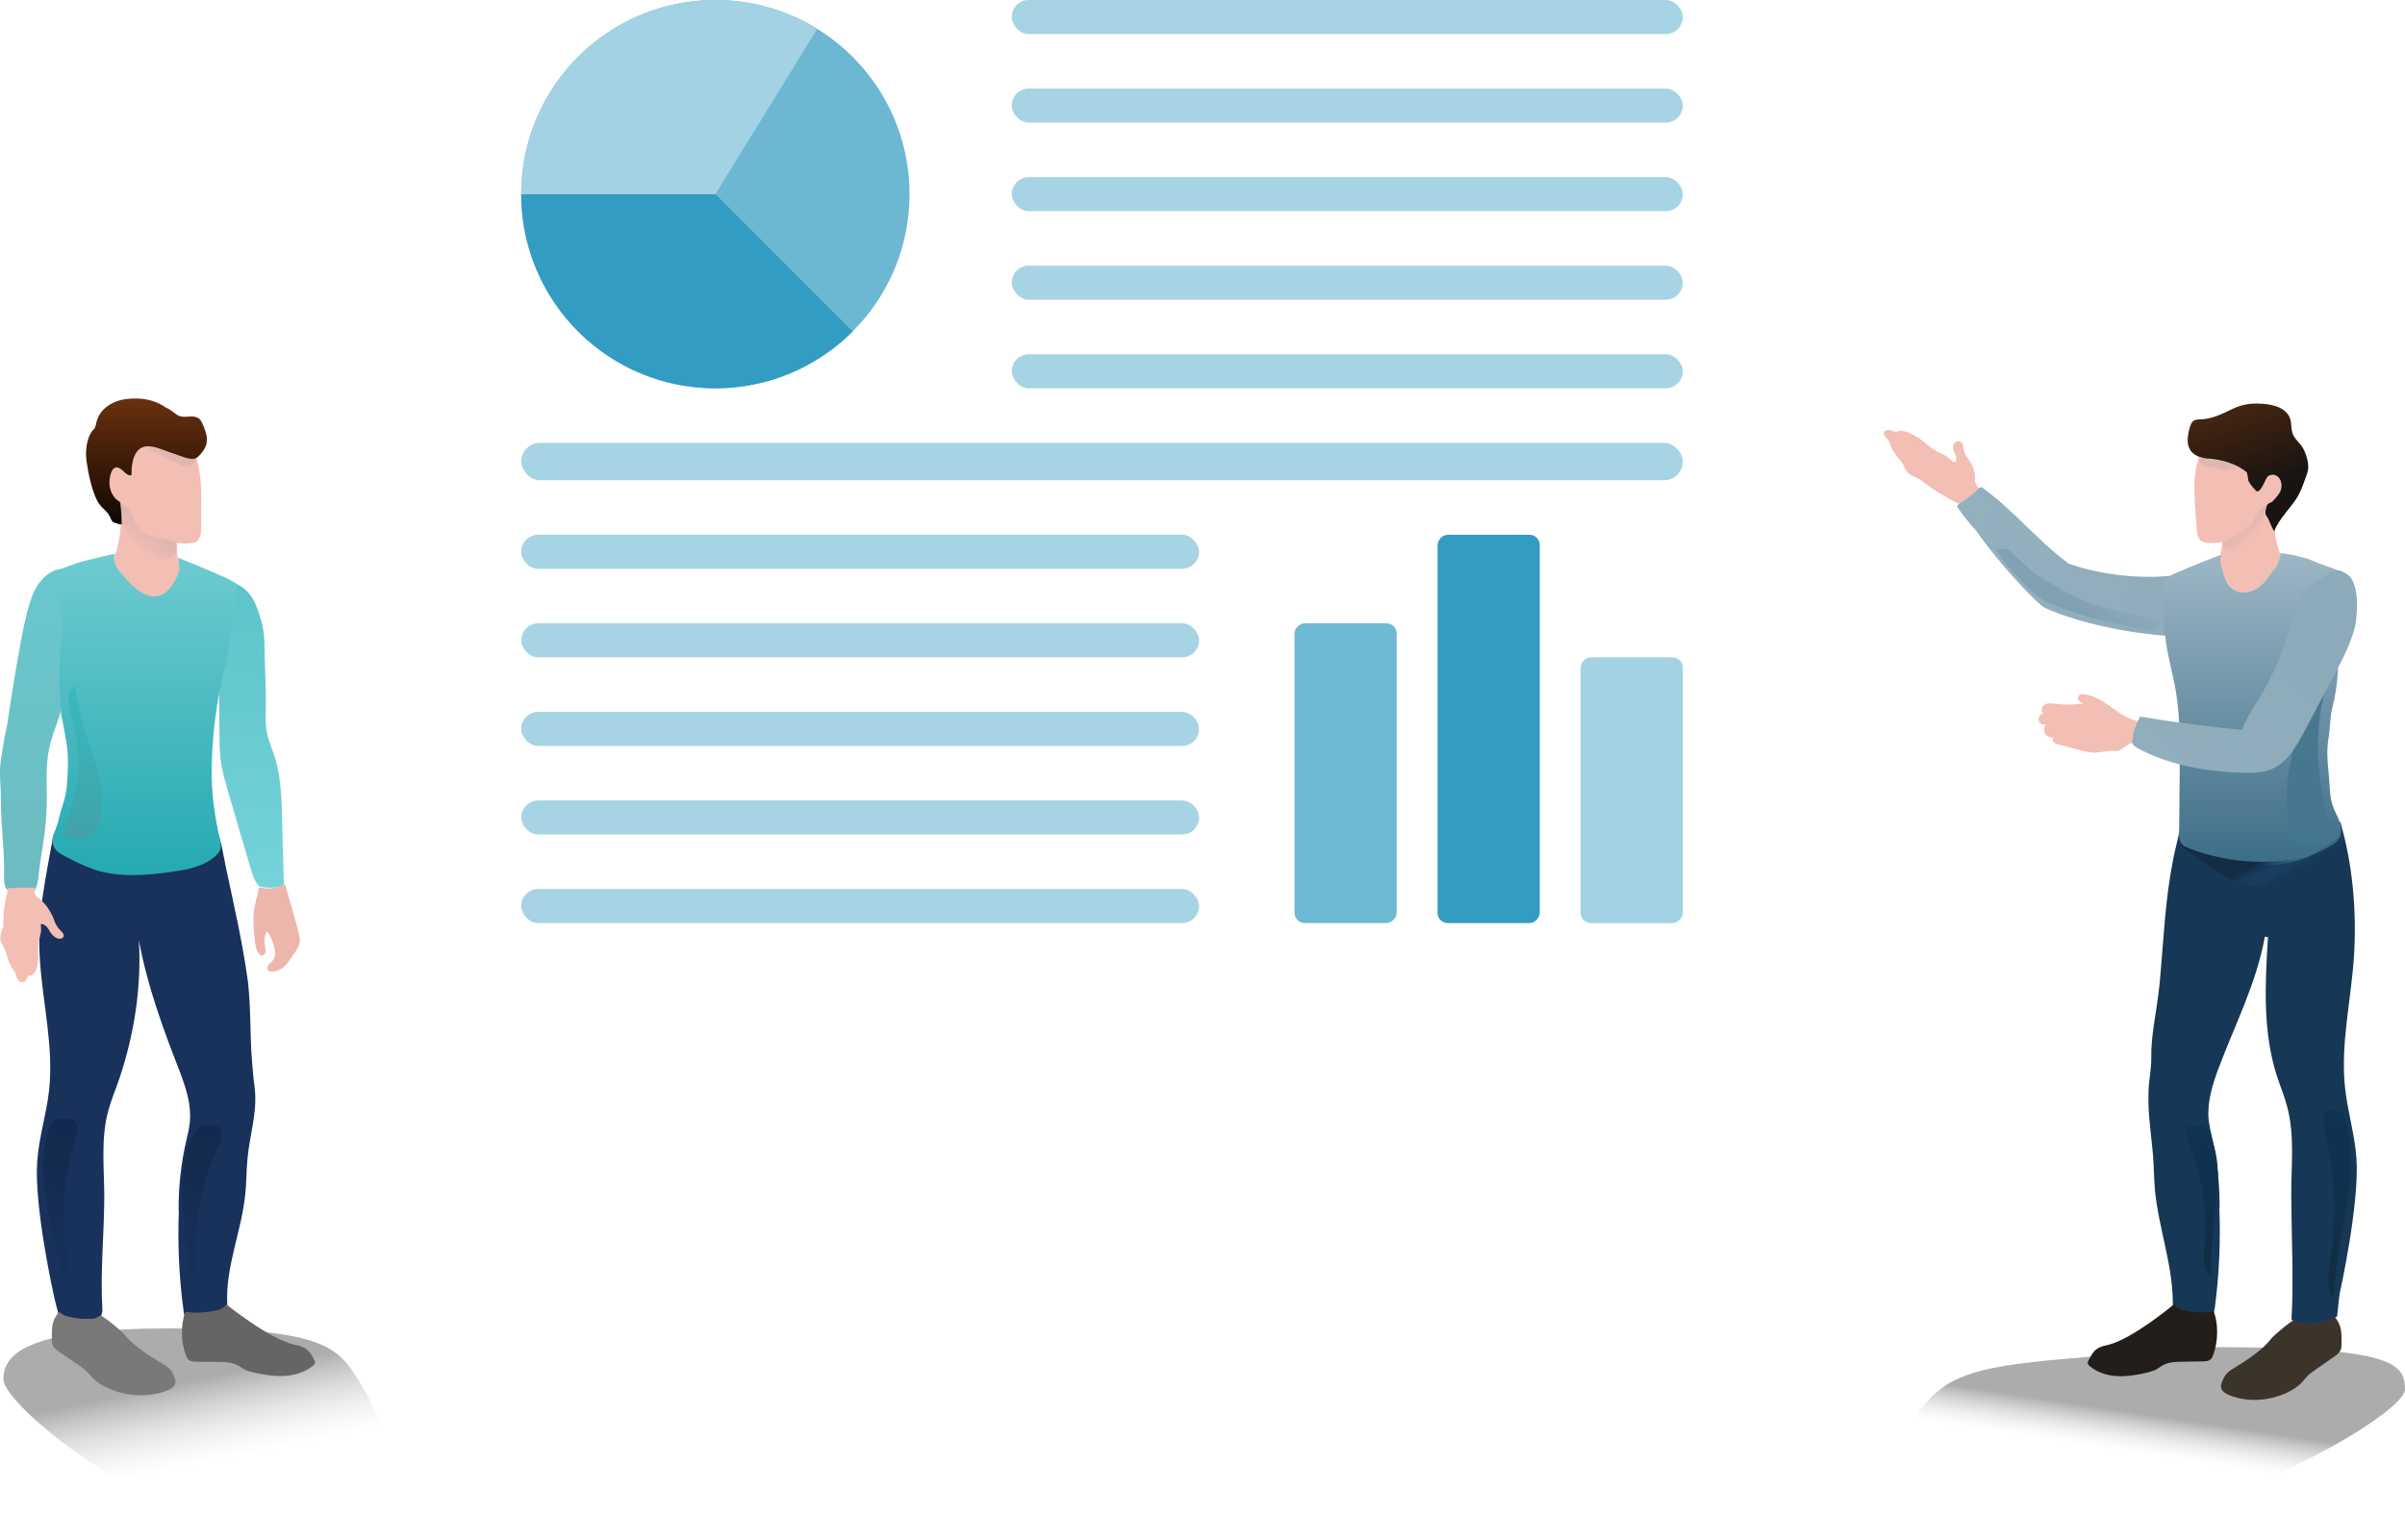 <svg xmlns="http://www.w3.org/2000/svg" width="706" height="452" viewBox="0 0 706 452"><defs><linearGradient id="integrates-with-your-favorites-tools-a" x1="37.932%" x2="52.716%" y1="26.801%" y2="61.011%"><stop offset="0%" stop-color="#ACACAC"/><stop offset="100%" stop-color="#E4E4E4" stop-opacity="0"/></linearGradient><linearGradient id="integrates-with-your-favorites-tools-b" x1="50%" x2="50%" y1="0%" y2="100%"><stop offset="0%" stop-color="#5EC3CA"/><stop offset="100%" stop-color="#75D3DA"/></linearGradient><linearGradient id="integrates-with-your-favorites-tools-c" x1="52.683%" x2="52.683%" y1=".705%" y2="100%"><stop offset="0%" stop-color="#68C8CF"/><stop offset="100%" stop-color="#6DBBC0"/></linearGradient><linearGradient id="integrates-with-your-favorites-tools-d" x1="48.586%" x2="48.586%" y1="-5.629%" y2="100%"><stop offset="0%" stop-color="#6F330E"/><stop offset="100%" stop-color="#0F0702"/></linearGradient><linearGradient id="integrates-with-your-favorites-tools-e" x1="50%" x2="50%" y1="-.139%" y2="100%"><stop offset="0%" stop-color="#6ECBD1"/><stop offset="100%" stop-color="#25A9B1"/></linearGradient><linearGradient id="integrates-with-your-favorites-tools-f" x1="50.645%" x2="49.795%" y1=".286%" y2="100.155%"><stop offset="0%" stop-color="#31B9C1"/><stop offset="100%" stop-color="#469FA5"/></linearGradient><linearGradient id="integrates-with-your-favorites-tools-g" x1="47.643%" x2="29.334%" y1="43.151%" y2="54.735%"><stop offset="0%" stop-color="#DAB5AF"/><stop offset="100%" stop-color="#DAB5AF" stop-opacity="0"/></linearGradient><linearGradient id="integrates-with-your-favorites-tools-h" x1="50.813%" x2="15.324%" y1="31.746%" y2="75.14%"><stop offset="0%" stop-color="#DAB5AF"/><stop offset="100%" stop-color="#DAB5AF" stop-opacity="0"/></linearGradient><linearGradient id="integrates-with-your-favorites-tools-i" x1="46.713%" x2="49.53%" y1="99.216%" y2="-.676%"><stop offset="0%" stop-color="#18325B"/><stop offset="100%" stop-color="#13294D"/></linearGradient><linearGradient id="integrates-with-your-favorites-tools-j" x1="49.379%" x2="49.919%" y1="99.822%" y2="-.186%"><stop offset="0%" stop-color="#18325B"/><stop offset="100%" stop-color="#13294D"/></linearGradient><linearGradient id="integrates-with-your-favorites-tools-k" x1="62.388%" x2="54.58%" y1="38.274%" y2="55.724%"><stop offset="0%" stop-color="#ACACAC"/><stop offset="100%" stop-color="#E4E4E4" stop-opacity="0"/></linearGradient><linearGradient id="integrates-with-your-favorites-tools-l" x1="100.119%" x2="-6.812%" y1="66.179%" y2="35.989%"><stop offset="0%" stop-color="#91ADBC"/><stop offset="100%" stop-color="#94B0BE"/></linearGradient><linearGradient id="integrates-with-your-favorites-tools-m" x1="64.878%" x2="31.944%" y1="64.407%" y2="-40.254%"><stop offset="0%" stop-color="#181411"/><stop offset="100%" stop-color="#623012"/></linearGradient><linearGradient id="integrates-with-your-favorites-tools-n" x1="50%" x2="50%" y1="0%" y2="100%"><stop offset="0%" stop-color="#9EB7C5"/><stop offset="100%" stop-color="#3B6D87"/></linearGradient><linearGradient id="integrates-with-your-favorites-tools-o" x1="49.999%" x2="49.999%" y1="0%" y2="99.999%"><stop offset="0%" stop-color="#4B7991"/><stop offset="100%" stop-color="#45768F"/></linearGradient><linearGradient id="integrates-with-your-favorites-tools-p" x1="98.549%" x2=".014%" y1="16.459%" y2="88.64%"><stop offset="0%" stop-color="#8CAAB9"/><stop offset="100%" stop-color="#92AEBD"/></linearGradient><linearGradient id="integrates-with-your-favorites-tools-q" x1="47.389%" x2="74.838%" y1="32.34%" y2="65.893%"><stop offset="0%" stop-color="#DAB5AF"/><stop offset="100%" stop-color="#DAB5AF" stop-opacity="0"/></linearGradient><linearGradient id="integrates-with-your-favorites-tools-r" x1="79.688%" x2="92.315%" y1="38.315%" y2="57.904%"><stop offset="0%" stop-color="#DAB5AF"/><stop offset="100%" stop-color="#DAB5AF" stop-opacity="0"/></linearGradient><linearGradient id="integrates-with-your-favorites-tools-s" x1="52.53%" x2="49.414%" y1="99.095%" y2=".048%"><stop offset="0%" stop-color="#122D45"/><stop offset="100%" stop-color="#0F3353"/></linearGradient><linearGradient id="integrates-with-your-favorites-tools-t" x1="50.428%" x2="49.888%" y1="99.82%" y2="-.147%"><stop offset="0%" stop-color="#122D45"/><stop offset="100%" stop-color="#0F3353"/></linearGradient><linearGradient id="integrates-with-your-favorites-tools-u" x1="39.001%" x2="64.577%" y1="50.236%" y2="66.462%"><stop offset="19.583%" stop-color="#122D45"/><stop offset="100%" stop-color="#1E5990" stop-opacity="0"/></linearGradient><linearGradient id="integrates-with-your-favorites-tools-v" x1="43.45%" x2="78.671%" y1="60.973%" y2="40.682%"><stop offset="0%" stop-color="#477790" stop-opacity=".46"/><stop offset="100%" stop-color="#467790" stop-opacity="0"/></linearGradient></defs><g fill="none"><rect width="30" height="88" x="380" y="183" fill="#339CC2" fill-opacity=".71" rx="3" transform="matrix(-1 0 0 1 790 0)"/><rect width="30" height="114" x="422" y="157" fill="#339CC2" rx="3" transform="matrix(-1 0 0 1 874 0)"/><rect width="30" height="78" x="464" y="193" fill="#A2D2E3" rx="3" transform="matrix(-1 0 0 1 958 0)"/><rect width="199" height="10" x="153" y="209" fill="#339CC2" fill-opacity=".43" rx="5"/><rect width="199" height="10" x="153" y="183" fill="#339CC2" fill-opacity=".43" rx="5"/><rect width="199" height="10" x="153" y="157" fill="#339CC2" fill-opacity=".43" rx="5"/><rect width="197" height="10" x="297" y="52" fill="#339CC2" fill-opacity=".43" rx="5"/><rect width="197" height="10" x="297" y="26" fill="#339CC2" fill-opacity=".43" rx="5"/><rect width="197" height="10" x="297" fill="#339CC2" fill-opacity=".43" rx="5"/><rect width="199" height="10" x="153" y="235" fill="#339CC2" fill-opacity=".43" rx="5"/><rect width="197" height="10" x="297" y="78" fill="#339CC2" fill-opacity=".43" rx="5"/><rect width="199" height="10" x="153" y="261" fill="#339CC2" fill-opacity=".43" rx="5"/><rect width="197" height="10" x="297" y="104" fill="#339CC2" fill-opacity=".43" rx="5"/><circle cx="210" cy="57" r="57" fill="#6CB8D3"/><path fill="#339CC2" d="M250.305,97.305 C242.333,105.277 232.177,110.705 221.12,112.905 C210.063,115.104 198.602,113.975 188.187,109.661 C177.772,105.347 168.869,98.041 162.606,88.668 C156.343,79.294 153,68.274 153,57 L210,57 L250.305,97.305 Z"/><path fill="#A2D2E3" d="M153,57 C153,46.855 155.708,36.894 160.843,28.145 C165.979,19.396 173.357,12.176 182.215,7.23 C191.073,2.285 201.091,-0.206 211.234,0.013 C221.376,0.233 231.277,3.156 239.912,8.479 L210,57 L153,57 Z"/><rect width="341" height="11" x="153" y="130" fill="#339CC2" fill-opacity=".43" rx="5.5"/><path fill="url(#integrates-with-your-favorites-tools-a)" d="M1,404.9 C1,413.13 49.081,452 89.358,452 C129.636,452 112.744,415.829 103.38,402.379 C97.792,394.352 90.364,390 50.086,390 C9.809,390 1,396.671 1,404.9 Z"/><path fill="url(#integrates-with-your-favorites-tools-b)" d="M76.149,260.256 C74.747,258.854 74.137,256.903 73.589,255.013 C72.613,251.66 71.638,248.368 70.663,245.076 C69.383,240.686 68.103,236.297 66.822,231.907 C66.091,229.407 65.359,226.847 64.933,224.286 C64.506,221.482 64.445,218.616 64.445,215.751 C64.384,211.483 64.323,207.277 64.323,203.009 C64.262,199.961 64.262,196.913 64.628,193.864 C64.75,192.706 64.689,191.06 64.811,189.901 C65.238,183.012 66.822,177.342 67.737,171.002 L67.859,171.002 C71.272,171.673 73.832,174.477 75.113,177.586 C76.332,180.696 77.429,184.171 77.551,187.524 C77.734,192.828 77.856,198.315 78.038,203.619 C78.16,207.033 77.795,210.264 78.099,213.434 C78.404,216.97 80.172,220.263 81.086,223.677 C82.61,229.651 82.732,235.809 82.854,241.967 C82.915,246.661 83.22,254.708 83.342,259.403 C83.342,261.171 76.454,260.561 76.149,260.256 Z"/><path fill="#F3BEB4" d="M52.363,156.111 L51.997,156.782 C51.692,159.464 51.814,162.269 52.424,164.89 C52.485,165.256 52.606,165.622 52.667,165.987 C52.728,166.475 52.789,166.902 52.789,167.39 C52.728,167.938 52.546,168.487 52.363,168.975 C51.326,171.779 49.742,174.645 47.12,175.62 C45.048,176.413 42.671,175.864 40.781,174.706 C38.891,173.547 37.306,171.84 35.783,170.133 C34.563,168.792 33.222,167.207 33.283,165.256 C33.283,165.012 33.283,164.768 33.344,164.524 C33.466,163.915 33.71,163.244 33.893,162.634 C34.929,159.464 35.478,156.111 35.478,152.758 C35.478,152.819 53.826,156.782 52.363,156.111 Z"/><path fill="#18325B" d="M72.613,340.613 C72.308,343.905 72.369,347.258 72.003,350.551 C70.906,361.586 66.212,371.706 66.7,382.741 C66.761,384.021 66.761,385.728 66.152,386.582 C65.969,386.825 65.664,386.886 65.359,387.008 C64.81,387.191 63.896,387.435 63.287,387.496 C60.909,387.679 58.471,387.557 56.155,387.13 C55.667,387.069 55.118,387.008 54.692,386.765 C54.57,386.704 54.448,386.582 54.326,386.46 C53.96,386.033 53.96,385.362 53.899,384.875 C52.558,375.181 52.132,365.365 52.497,355.611 L52.436,355.428 C52.375,348.6 53.107,341.772 54.631,335.126 C55.057,333.236 55.545,331.346 55.728,329.395 C56.216,324.335 54.57,319.336 52.741,314.52 C47.743,301.717 43.259,289.463 40.759,275.989 C41.613,289.646 39.392,303.729 35.003,316.775 C33.967,319.824 32.687,322.811 31.833,325.92 C29.517,334.212 30.614,342.991 30.614,351.587 C30.553,362.744 29.395,373.535 30.065,384.692 C30.065,384.875 30.065,385.057 30.004,385.24 L29.578,386.704 C29.334,386.826 26.896,387.435 26.591,387.557 C23.726,388.594 20.8,388.045 17.752,387.74 C17.691,387.74 16.35,382.863 15.863,380.607 C15.863,380.607 9.95,354.331 10.925,340.979 C11.413,333.968 13.607,327.201 14.4,320.19 C15.802,307.448 12.571,294.706 11.718,281.903 C10.803,268.795 13.303,258.572 15.674,245.079 C16.86,244.798 18.301,244.531 19.459,245.079 C22.263,246.421 25.128,247.823 28.176,248.737 C35.369,250.871 43.049,250.261 50.486,249.286 C55.24,248.676 60.239,247.823 63.713,244.653 L63.713,243.977 C64.932,246.599 65.752,251.998 66.301,254.558 C68.861,266.752 71.028,275.623 72.796,288.304 C73.71,296.779 73.344,303.851 73.954,311.167 C74.137,313.727 74.503,317.812 74.746,319.153 C75.661,326.713 73.222,333.175 72.613,340.613 Z"/><path fill="url(#integrates-with-your-favorites-tools-c)" d="M21.929,187.494 C21.38,195.298 19.856,203.04 17.357,210.478 C16.26,213.648 15.041,216.758 14.37,220.05 C13.273,225.598 13.883,231.329 13.7,236.998 C13.517,242.546 12.664,248.033 11.749,253.459 C11.384,255.776 11.445,259.739 10.043,261.629 C9.494,262.36 6.812,261.934 5.288,261.934 C4.495,261.934 2.301,261.446 2.118,261.263 C0.899,259.922 1.204,257.361 1.204,255.532 C1.265,248.704 0.197,241.684 0.258,234.855 C0.319,230.954 -0.352,227.02 0.258,223.179 C0.806,219.704 1.265,216.255 2.118,212.78 C3.542,202.929 4.633,196.395 6.278,187.494 C7.01,183.531 8.275,177.435 9.982,173.716 C11.688,170.058 15.36,166.317 19.505,167.171 C19.505,167.171 22.417,180.91 21.929,187.494 Z"/><path fill="#F3BEB4" d="M32.601,148.996 C33.15,150.032 34.125,151.069 34.43,152.166 C34.43,152.227 34.125,152.227 34.125,152.227 L34.43,152.166 C35.832,153.385 37.478,154.117 39.124,154.91 C41.379,155.946 43.695,157.043 45.951,158.08 C47.597,158.872 55.887,160.64 58.142,158.689 C58.142,158.689 58.996,157.104 58.996,156.251 C58.996,154.117 59.056,151.983 59.056,149.849 C59.178,142.716 59.117,135.096 55.216,129.243 C54.546,128.206 53.692,127.231 52.778,126.499 C50.949,124.914 48.511,124.183 46.134,123.817 C42.781,123.329 39.246,123.451 36.259,125.158 C32.54,127.231 30.224,131.621 29.736,136.071 C29.249,140.522 30.529,145.094 32.601,148.996 Z"/><path fill="#656565" d="M54.629,398.038 C54.845,398.546 55.06,399.055 55.519,399.325 C56.065,399.717 56.766,399.747 57.467,399.777 C59.764,399.771 62.003,399.841 64.233,399.845 C65.975,399.855 67.796,399.92 69.365,400.632 C70.34,401.095 71.13,401.721 72.037,402.194 C72.709,402.499 73.498,402.651 74.229,402.88 C77.19,403.586 80.258,404.073 83.304,403.955 C86.351,403.837 89.483,402.894 91.844,400.984 C92.154,400.735 92.455,400.419 92.474,400.078 C92.492,399.737 92.385,399.483 92.199,399.172 C91.524,397.921 90.839,396.603 89.61,395.84 C88.684,395.235 87.534,395.001 86.385,394.767 C78.807,392.994 66.471,382.968 66.471,382.968 C66.074,383.489 65.649,383.737 65.144,384.083 C64.649,384.496 63.967,384.598 63.364,384.756 C61,385.245 58.664,385.46 56.279,385.344 C55.997,385.319 55.782,385.283 55.5,385.258 L54.429,385.08 C52.999,389.015 53.051,394.013 54.629,398.038 Z"/><path fill="#7A7878" d="M17.372,385.184 C16.814,385.693 16.063,386.887 15.728,387.82 C15.127,389.493 15.225,391.336 15.225,393.131 C15.225,393.797 15.239,394.476 15.56,395.107 C15.993,395.956 16.901,396.586 17.767,397.168 C19.374,398.259 20.98,399.338 22.587,400.429 C23.649,401.145 24.71,401.872 25.591,402.745 C26.261,403.412 26.806,404.164 27.49,404.818 C28.301,405.594 29.265,406.249 30.298,406.819 C35.914,409.935 43.263,410.517 48.893,408.286 C50.038,407.837 51.198,407.183 51.463,406.128 C51.687,405.279 51.254,404.358 50.834,403.509 C50.611,403.06 50.387,402.612 50.066,402.212 C49.451,401.424 48.515,400.854 47.593,400.296 C43.388,397.738 39.058,395.07 36.222,391.445 C35.775,390.875 30.175,386.131 29.42,386.228 C27.693,387.27 27.936,387.187 26.264,387.187 C23.266,387.187 23.731,387.187 21.782,386.887 C20.723,386.724 18.742,386.433 17.372,385.184 Z"/><path fill="#F3BEB4" d="M0.985,270.586 C0.985,268.803 1.115,267.019 1.504,265.236 C1.633,264.344 1.763,263.452 2.022,262.561 C2.152,262.115 2.152,261.669 2.281,261.223 C2.281,261.112 2.281,260.777 2.281,260.777 C2.281,260.777 10.445,260.331 10.316,260.777 C10.186,261.446 10.057,262.226 10.445,262.895 C10.704,263.23 11.093,263.564 11.482,263.787 C13.296,265.236 14.592,267.131 15.499,269.137 C15.758,269.695 15.888,270.252 16.147,270.809 C16.536,271.701 17.054,272.481 17.832,273.262 C18.091,273.596 18.48,273.819 18.609,274.265 C18.739,274.599 18.739,275.157 18.35,275.38 C18.091,275.491 17.832,275.602 17.573,275.602 C16.406,275.602 15.499,274.711 14.851,273.819 C14.333,272.927 13.815,271.813 12.648,271.367 C12.389,271.255 12.13,271.255 12,271.367 C12,271.255 12,271.367 12,271.478 C12,272.258 12.13,272.927 12,273.707 C11.871,274.599 11.612,275.491 11.352,276.383 C10.964,278.389 11.482,280.507 11.093,282.513 C10.834,283.851 10.834,284.743 9.927,285.746 C9.668,286.08 9.02,286.638 8.631,286.415 C8.372,286.192 7.983,287.084 7.853,287.418 C7.724,287.752 7.206,288.31 6.817,288.31 C6.298,288.31 5.91,288.31 5.521,287.975 C5.262,287.641 5.003,287.418 4.873,286.749 C4.743,286.415 4.743,286.08 4.614,285.746 C4.484,285.523 4.355,285.412 4.225,285.189 C3.188,283.74 2.411,282.179 2.022,280.618 C1.892,279.95 1.763,279.392 1.504,278.835 C0.985,277.72 0.078,276.606 0.078,275.38 C0.078,274.599 0.467,273.819 0.596,272.927 C1.115,272.147 0.985,271.367 0.985,270.586 Z"/><path fill="#EDB6AB" d="M74.778,275.946 C74.917,277.394 75.116,278.9 76.045,280.001 C76.292,280.29 76.597,280.576 76.943,280.557 C77.404,280.531 77.841,280.082 77.929,279.592 C78.018,279.102 77.93,278.561 77.842,278.02 C77.581,276.457 77.483,274.703 78.396,273.439 C79.388,274.658 80.059,276.319 80.435,277.875 C80.868,279.428 80.956,281.001 79.921,282.151 C79.321,282.791 78.43,283.386 78.48,284.294 C78.544,285.443 79.988,285.423 81.07,285.12 C83.232,284.514 84.572,282.619 85.85,280.668 C86.596,279.534 87.468,278.575 87.8,277.283 C87.94,276.669 88.136,276.051 87.987,275.453 C87.101,270.952 85.435,265.949 84.128,261.168 C83.986,260.691 83.898,260.15 83.756,259.672 L83.129,259.829 C81.271,260.721 79.207,261.018 77.166,260.707 C77.051,260.713 76.932,260.659 76.817,260.666 L76,260.529 C76.01,260.71 75.963,260.895 75.915,261.08 C75.695,262.305 75.46,263.289 75.121,264.461 C74.116,268.217 74.329,272.027 74.778,275.946 Z"/><path fill="url(#integrates-with-your-favorites-tools-d)" d="M28.151,124.685 C28.994,119.662 33.602,117.462 37.477,117.108 C41.353,116.754 45.21,117.184 48.697,119.662 C51.251,120.757 51.643,122.292 53.863,122.362 C55.732,122.419 58.014,121.668 59.143,123.807 C60.137,125.691 60.751,127.684 60.738,129.058 C60.726,131.282 59.595,132.503 58.378,133.877 C57.124,135.279 55.33,134.797 53.8,134.231 C51.593,133.437 49.398,132.63 47.19,131.837 C44.807,130.973 41.973,130.265 40.167,132.63 C38.9,134.301 38.586,137.006 38.586,139.471 C37.37,139.952 36.354,138.154 35.175,137.502 C33.381,136.511 32.403,138.309 32.152,141.057 C31.914,143.804 33.256,146.283 35.062,147.274 C35.476,147.501 35.363,148.11 35.526,149.101 C35.651,149.838 35.789,152.259 35.739,153.01 C35.689,153.931 36.228,154.384 33.532,153.435 C33.143,153.293 32.817,152.968 32.654,152.543 C31.462,149.498 29.719,149.526 28.364,146.679 C26.922,143.649 25.906,139.003 25.404,135.406 C24.903,131.809 25.643,127.588 27.837,125.691"/><path fill="url(#integrates-with-your-favorites-tools-e)" d="M67.074,190.212 C66.34,195.194 64.878,200.317 64.022,205.3 C62.738,212.84 62.037,220.683 62.159,228.353 C62.22,234.975 63.589,242.283 64.812,247.776 C64.812,248.431 64.812,249.087 64.567,249.612 C64.384,250.136 63.956,250.595 63.589,250.988 C60.104,254.398 55.03,255.316 50.323,255.971 C42.864,257.02 35.1,257.676 27.947,255.381 C24.951,254.398 22.078,252.955 19.204,251.447 C18.043,250.857 16.82,250.202 16.086,249.087 C15.964,248.89 15.842,248.694 15.781,248.497 C15.781,248.431 15.72,248.366 15.658,248.3 C14.741,245.809 16.536,243.663 17.147,240.91 C18.003,236.91 19.143,235.066 19.571,231.198 C19.938,227.527 20.183,222.141 19.571,218.535 C19.082,215.847 18.654,212.634 17.982,210.012 C17.5,203.385 17.065,195.389 17.982,188.242 C18.776,182.014 16.637,167.592 16.637,167.592 C16.637,167.592 21.466,165.494 24.89,164.642 C27.519,163.986 30.148,163.396 32.777,162.741 L33.829,162.741 C33.768,163.003 33.449,163.396 33.449,163.724 C33.388,165.757 34.733,167.33 36.017,168.838 C37.606,170.674 39.196,172.444 41.152,173.69 C43.108,174.935 45.065,175.591 47.205,174.739 C49.895,173.69 51.545,170.608 52.585,167.592 C52.768,167.068 52.585,166.167 52.585,166.167 L52.255,163.724 C52.255,163.724 62.489,167.855 66.585,169.756 C67.135,170.018 69.58,171.461 69.58,171.461 C69.703,177.689 67.991,183.983 67.074,190.212 Z"/><path fill="url(#integrates-with-your-favorites-tools-f)" fill-opacity=".8" d="M22.016,201.187 C22.839,206.445 24.038,211.6 25.588,216.56 C26.992,221.048 28.693,225.431 29.494,230.171 C30.295,234.91 30.088,240.223 27.909,244.249 C27.521,244.96 27.052,245.655 26.436,245.983 C25.912,246.262 25.337,246.255 24.773,246.248 C23.604,246.232 22.434,246.217 21.275,246.215 C20.862,246.213 20.428,246.198 20.063,245.991 C19.292,245.55 18.972,244.322 19.061,243.238 C19.159,242.154 19.577,241.172 19.965,240.189 C23.401,231.393 23.914,220.849 21.332,211.711 C20.83,209.933 20.207,208.164 20.102,206.271 C19.997,204.377 20.556,202.248 21.86,201.311"/><path fill="url(#integrates-with-your-favorites-tools-g)" fill-opacity=".8" d="M57.509,134.644 C56.41,134.762 55.298,134.649 54.245,134.312 L48.607,132.507 L45.45,131.503 C44.882,131.322 44.29,131.23 43.695,131.23 L43.131,131.23 C42.593,131.23 42.063,131.357 41.583,131.6 L53.748,136.763 C53.865,136.812 53.986,136.854 54.109,136.886 C55.469,137.247 56.876,136.494 57.331,135.162 L57.509,134.644 Z"/><path fill="url(#integrates-with-your-favorites-tools-h)" d="M51.61,159.199 L44.157,157.164 C41.732,156.502 39.829,154.62 39.14,152.203 C38.706,150.683 37.785,149.349 36.517,148.407 L35.376,147.559 L35.741,153.214 L36.965,155.662 C38.079,157.89 39.706,159.823 41.712,161.3 L44.72,163.516 C45.459,164.061 46.353,164.356 47.271,164.359 L48.123,164.361 C50.789,164.369 52.612,161.67 51.61,159.199 Z"/><path fill="url(#integrates-with-your-favorites-tools-i)" d="M55.066,382.165 C55.243,376.092 55.065,370.111 54.539,364.329 C54.061,359.096 53.3,353.963 53.406,348.485 C53.512,343.007 54.622,336.945 57.273,332.491 C57.744,331.705 58.285,330.942 58.894,330.611 C59.412,330.328 59.925,330.377 60.429,330.424 C61.474,330.523 62.519,330.623 63.557,330.706 C63.927,330.737 64.312,330.785 64.604,331.047 C65.217,331.606 65.29,333.033 65.023,334.267 C64.746,335.5 64.201,336.594 63.683,337.691 C59.076,347.514 56.784,359.539 57.508,370.173 C57.649,372.242 57.899,374.31 57.664,376.483 C57.429,378.656 56.558,381.052 55.227,382.034"/><path fill="url(#integrates-with-your-favorites-tools-j)" d="M19.026,383.615 C18.398,377.193 17.429,370.904 16.141,364.858 C14.973,359.387 13.536,354.05 12.917,348.263 C12.297,342.475 12.597,335.97 14.643,331.006 C15.007,330.13 15.443,329.271 16.005,328.86 C16.483,328.51 16.999,328.509 17.507,328.508 C18.558,328.508 19.61,328.508 20.653,328.491 C21.025,328.487 21.414,328.498 21.739,328.746 C22.423,329.273 22.684,330.771 22.581,332.099 C22.469,333.427 22.073,334.636 21.703,335.845 C18.424,346.668 17.738,359.581 19.866,370.723 C20.28,372.891 20.803,375.046 20.856,377.362 C20.91,379.677 20.362,382.292 19.169,383.461"/><path fill="url(#integrates-with-your-favorites-tools-k)" d="M706.002,407.939 C706.002,415.637 643.58,452 591.291,452 C539.001,452 557.509,413.545 573.087,405.58 C584,400 598.002,399.5 650.002,395.5 C702.291,395.5 706.002,400.24 706.002,407.939 Z"/><path fill="#F3BEB4" d="M669.435,162.674 C669.435,162.674 668.455,166.439 667.297,167.841 C665.895,169.548 664.534,171.426 662.828,172.585 C661.121,173.743 658.332,174.38 656.442,173.588 C654.065,172.612 653.038,169.137 652.124,166.393 C651.941,165.905 651.819,165.357 651.758,164.808 L651.758,163.189 C652.306,160.567 652.794,156.882 652.489,154.2 L659.255,151.944 L667.545,149.201 C667.545,149.566 667.545,149.932 667.545,150.298 C667.545,153.651 667.69,157.373 668.666,160.544 C668.848,161.153 669.435,162.674 669.435,162.674 Z"/><path fill="#163856" d="M686.82,379.793 C686.455,382.347 686.181,386.421 685.999,386.543 C685.877,386.665 683.552,387.829 682.806,388.003 C678.884,388.915 676.329,389.006 674.231,388.276 L672.681,387.455 C673.351,376.238 672.663,361.973 672.602,350.694 C672.602,342.098 673.638,333.319 671.444,325.027 C670.651,321.918 669.371,318.931 668.396,315.882 C664.19,302.896 664.921,288.813 665.775,275.157 L664.861,274.974 C662.483,288.448 656.083,300.824 651.267,313.627 C649.5,318.382 647.915,323.442 648.341,328.502 C648.524,330.453 649.012,332.343 649.439,334.233 C650.902,340.878 651.633,347.707 651.572,354.535 L651.511,354.718 C651.877,364.472 651.45,374.288 650.17,383.981 C650.109,384.53 649.987,385.079 649.682,385.506 C649.439,385.81 649.073,385.993 648.707,386.054 C648.463,386.115 648.28,386.176 648.037,386.237 C645.964,386.664 643.831,386.786 641.758,386.664 C641.209,386.664 640.6,386.603 640.112,386.298 C639.568,386.237 639.112,385.905 638.656,385.506 L637.652,384.263 C637.774,384.507 637.896,383.049 637.835,382.073 C637.713,371.039 633.712,360.57 632.615,349.597 C632.31,346.304 632.31,342.951 632.066,339.659 C631.456,332.221 630.115,325.027 630.908,317.589 C631.091,316.187 631.578,312.285 631.517,310.822 C631.395,303.506 632.98,298.324 634.017,288.265 C635.236,274.852 635.541,264.366 637.979,252.112 C638.466,249.551 639.503,245.71 639.99,243.15 C639.99,243.15 649.012,247.783 653.584,248.393 C660.776,249.368 668.213,249.978 675.101,247.844 C678.027,246.93 680.77,245.588 683.513,244.247 C684.671,243.698 685.83,243.089 686.5,241.991 C686.561,241.869 686.622,241.808 686.683,241.687 L686.988,241.26 C690.706,253.88 691.864,267.841 691.011,280.949 C690.157,293.752 687.049,306.493 688.39,319.235 C689.121,326.247 691.255,333.014 691.742,340.025 C692.718,353.376 686.82,379.793 686.82,379.793 Z"/><path fill="url(#integrates-with-your-favorites-tools-l)" d="M637.469,174.401 C637.079,178.296 637.19,182.799 635.965,186.633 C625.385,185.963 610.351,183.042 600.328,178.478 C598.101,177.444 586.797,165.456 580.115,155.842 C577.888,153.286 576.217,151.339 574.547,148.783 C574.212,148.053 578.333,145.376 579.391,144.463 C579.614,144.28 579.836,144.037 580.059,143.854 C580.338,143.489 581.396,142.881 581.785,143.063 C591.307,149.939 597.766,158.398 607.233,165.456 C616.031,168.621 627.724,170.02 637.023,169.047 L637.469,174.401 Z"/><path fill="#F3BEB4" d="M575.074 147.947C574.586 147.703 573.977 147.46 573.489 147.155 572.514 146.606 571.538 146.057 570.563 145.509 568.674 144.411 566.906 143.253 565.199 141.973 564.529 141.424 563.797 140.875 563.005 140.448 562.151 139.961 561.054 139.656 560.323 139.046 559.225 138.132 559.042 136.912 558.372 135.876 558.006 135.327 557.519 134.84 557.092 134.291 555.934 132.889 555.141 131.426 554.654 129.901 554.593 129.718 554.532 129.536 554.41 129.353 554.166 129.048 553.922 128.804 553.617 128.499 553.13 127.95 553.069 127.646 553.008 127.28 552.947 126.853 553.252 126.609 553.678 126.365 554.044 126.121 554.897 126.304 555.385 126.426 555.873 126.548 556.909 127.036 556.97 126.731 557.031 126.426 558.189 126.487 558.616 126.548 560.323 126.792 561.176 127.463 562.578 128.194 564.711 129.414 566.174 131.182 568.369 132.401 569.344 132.95 570.441 133.376 571.356 133.986 572.087 134.474 572.636 135.083 573.367 135.571 573.489 135.632 573.55 135.693 573.672 135.693 573.916 135.754 574.099 135.51 574.16 135.388 574.586 134.474 574.038 133.437 573.611 132.523 573.245 131.547 573.123 130.389 574.099 129.779 574.342 129.657 574.586 129.536 574.891 129.536 575.44 129.536 575.866 129.84 576.11 130.206 576.293 130.572 576.293 130.938 576.354 131.304 576.415 132.157 576.72 133.072 577.207 133.864 577.512 134.352 577.878 134.84 578.183 135.327 579.402 137.156 579.95 139.229 579.768 141.241 579.707 141.668 580.499 142.887 580.682 143.253 581.17 143.924 575.135 147.947 575.074 147.947zM671.873 148.203C671.385 149.193 670.776 150.183 670.532 151.289 670.532 151.347 670.532 151.347 670.532 151.406L670.227 151.347C668.825 152.57 667.179 153.386 665.534 154.201 663.217 155.307 660.901 156.472 658.585 157.578 656.878 158.394 648.344 160.49 645.967 158.743 645.967 158.743 644.991 157.287 644.93 156.472 644.808 154.434 644.626 152.396 644.504 150.416 644.016 143.661 643.589 136.323 647.308 130.558 647.978 129.51 648.771 128.578 649.685 127.763 651.635 126.19 654.074 125.375 656.573 124.851 660.047 124.21 663.705 124.152 666.936 125.608 670.898 127.413 673.58 131.431 674.311 135.682 674.921 139.934 673.885 144.359 671.873 148.203z"/><path fill="#231E19" d="M649.646,397.919 C649.435,398.429 649.225,398.939 648.779,399.212 C648.248,399.607 647.567,399.642 646.886,399.676 C644.654,399.686 642.478,399.771 640.313,399.79 C638.62,399.811 636.851,399.888 635.325,400.61 C634.377,401.079 633.608,401.709 632.727,402.188 C632.073,402.497 631.306,402.655 630.596,402.888 C627.718,403.613 624.736,404.121 621.777,404.023 C618.817,403.925 615.776,403.003 613.486,401.11 C613.185,400.863 612.893,400.549 612.876,400.209 C612.858,399.868 612.964,399.613 613.145,399.302 C613.803,398.046 614.471,396.725 615.666,395.954 C616.567,395.343 617.684,395.102 618.801,394.861 C626.167,393.039 638.169,382.938 638.169,382.938 C638.554,383.455 638.966,383.7 639.456,384.043 C639.937,384.452 640.599,384.55 641.184,384.704 C643.48,385.177 645.749,385.376 648.066,385.245 C648.341,385.217 648.549,385.18 648.823,385.153 L649.865,384.969 C651.247,388.891 651.186,393.886 649.646,397.919 Z"/><path fill="#3C332A" d="M685.272,386.543 C685.816,387.053 686.548,388.246 686.875,389.179 C687.461,390.853 687.365,392.696 687.365,394.49 C687.365,395.157 687.352,395.836 687.038,396.466 C686.616,397.315 685.731,397.945 684.887,398.527 C683.32,399.618 681.754,400.698 680.188,401.789 C679.153,402.504 678.118,403.232 677.26,404.104 C676.606,404.771 676.075,405.523 675.408,406.178 C674.618,406.954 673.678,407.608 672.67,408.178 C667.195,411.294 660.032,411.876 654.543,409.645 C653.427,409.197 652.296,408.542 652.037,407.487 C651.82,406.638 652.242,405.717 652.65,404.868 C652.868,404.42 653.086,403.971 653.399,403.571 C653.999,402.783 654.911,402.213 655.81,401.655 C659.909,399.097 664.131,396.43 666.896,392.805 C667.332,392.235 672.791,387.49 673.527,387.587 C675.21,388.63 674.974,388.547 676.603,388.547 C679.526,388.547 679.073,388.547 680.972,388.247 C682.005,388.084 683.937,387.792 685.272,386.543 Z"/><path fill="url(#integrates-with-your-favorites-tools-m)" d="M660.051,141.207 C661.213,143.282 662.451,144.226 662.451,144.226 C663.869,144.647 665,140.273 665.863,139.758 C667.628,138.73 669.492,139.869 669.736,142.105 C669.979,144.34 668.49,145.728 667.017,147.31 C666.56,147.529 665.719,147.831 665.488,148.322 C665.135,149.078 664.78,150.79 665.293,151.414 C666.158,152.466 666.768,154.921 667.632,155.973 C668.744,152.611 672.74,148.782 674.487,145.792 C675.616,143.857 676.589,140.955 677.336,138.794 C678.084,136.634 677.11,133.452 676.009,131.502 C675.155,129.991 673.632,128.999 673.027,127.328 C672.603,126.184 672.686,124.874 672.47,123.658 C671.798,119.961 667.708,118.792 664.4,118.56 C661.093,118.328 658.553,118.536 655.489,120.005 C652.424,121.473 649.293,123.042 645.978,123.129 C645.268,123.15 644.495,123.119 643.905,123.564 C643.288,124.02 643.01,124.854 642.785,125.639 C642.193,127.752 641.812,130.215 642.903,132.037 C643.858,133.614 645.623,134.217 647.277,134.588 C653.832,134.748 658.488,137.571 659.636,138.777"/><path fill="url(#integrates-with-your-favorites-tools-n)" d="M686.746,245.946 C686.685,246.074 686.625,246.139 686.564,246.267 C685.893,247.359 684.674,248.002 683.577,248.644 C680.834,250.057 678.091,251.535 675.165,252.434 C668.277,254.683 660.779,254.04 653.647,253.012 C649.075,252.37 644.199,251.471 640.846,248.13 C640.785,248.066 640.724,248.002 640.724,248.002 C640.42,247.68 640.115,247.295 639.932,246.845 C639.688,246.267 639.688,245.625 639.688,245.047 C639.749,238.558 639.81,232.134 639.871,225.646 C639.932,218.129 639.993,210.613 638.774,203.225 C637.981,198.343 636.579,193.589 635.848,188.643 C634.934,182.604 635.055,176.437 635.177,170.334 L636.457,169.627 C636.762,169.113 637.372,168.856 637.859,168.599 C641.822,166.801 651.879,162.882 651.879,162.882 C651.818,163.396 651.758,164.552 651.818,165.066 C651.879,165.644 652.184,166.608 652.367,167.186 C653.342,170.141 653.952,172.518 656.512,173.546 C658.585,174.381 660.901,173.803 662.791,172.582 C664.68,171.362 665.656,169.563 667.179,167.764 C668.399,166.351 669.008,164.488 669.496,162.432 C669.557,162.175 676.323,163.46 678.7,164.552 C681.87,166.03 685.771,166.865 688.148,168.471 L686.99,169.049 C683.638,174.06 685.223,180.869 685.954,186.972 C686.807,193.975 686.381,201.17 684.613,208.043 C683.942,210.613 684.064,213.944 683.577,216.578 C682.967,220.111 683.211,223.426 683.577,226.959 C684.003,230.813 683.699,234.19 685.223,237.723 C686.503,240.293 688.087,243.505 686.746,245.946 Z"/><path fill="url(#integrates-with-your-favorites-tools-o)" d="M682.681,185.903 C681.414,193.144 679.679,200.224 677.512,207.017 C675.549,213.165 673.217,219.151 672.001,225.675 C670.785,232.199 670.81,239.566 673.369,245.248 C673.825,246.252 674.383,247.237 675.143,247.721 C675.789,248.134 676.511,248.151 677.221,248.169 C678.69,248.205 680.16,248.241 681.617,248.295 C682.137,248.313 682.681,248.313 683.15,248.044 C684.138,247.47 684.594,245.786 684.531,244.28 C684.455,242.774 683.974,241.394 683.53,240.014 C679.603,227.665 679.425,213.039 683.074,200.511 C683.784,198.073 684.645,195.653 684.86,193.036 C685.076,190.42 684.468,187.444 682.871,186.082"/><path fill="url(#integrates-with-your-favorites-tools-p)" d="M691.472,183.389 C690.253,188.632 687.693,193.509 685.132,198.325 C682.268,203.751 679.403,209.177 676.538,214.603 C674.16,219.054 671.478,223.87 666.785,225.821 C664.224,226.919 661.359,226.919 658.616,226.858 C647.766,226.553 636.794,224.724 627.468,219.603 C626.858,219.237 626.188,218.871 625.944,218.2 C625.944,218.139 625.944,218.139 625.883,218.078 C625.761,217.713 625.822,217.286 625.883,216.859 C626.127,215.091 626.675,213.323 627.529,211.677 C627.773,211.25 628.016,210.823 628.26,210.397 C638.135,212.043 648.132,213.323 658.129,214.299 C659.592,210.397 662.091,206.922 664.224,203.264 C669.345,194.546 672.271,184.852 675.136,175.28 L675.318,175.036 C675.136,174.61 675.562,174.183 675.867,173.878 C678.183,171.866 680.683,170.159 683.365,168.696 C684.34,168.147 685.461,167.477 686.473,167.477 C687.486,167.477 689.128,168.696 689.128,168.696 C689.128,168.696 693.233,170.684 691.472,183.389 Z"/><path fill="#F3BEB4" d="M625.947,218.079 C624.484,218.383 623.082,220.151 621.437,220.456 C620.766,220.578 620.035,220.456 619.364,220.456 C618.023,220.456 616.743,220.883 615.402,220.944 C613.817,221.066 612.293,220.639 610.769,220.273 C608.575,219.725 606.441,219.176 604.247,218.566 C603.698,218.444 603.15,218.261 602.845,217.896 C602.479,217.469 602.54,216.737 603.028,216.493 C602.052,216.737 600.955,216.311 600.407,215.457 C599.858,214.604 599.98,213.445 600.589,212.653 C599.675,212.957 598.639,212.348 598.456,211.494 C598.273,210.58 598.944,209.604 599.858,209.421 C598.944,208.934 599.37,207.349 600.346,206.8 C601.321,206.312 602.479,206.495 603.515,206.617 C606.136,206.983 608.879,206.922 611.501,206.556 C611.013,206.312 610.464,206.068 610.16,205.581 C609.855,205.093 609.855,204.422 610.342,204.056 C610.647,203.813 611.013,203.812 611.379,203.812 C617.535,204.117 621.558,210.519 627.532,211.738 C626.679,213.384 626.13,215.091 625.886,216.92 C625.886,217.286 625.825,217.713 625.947,218.079 Z"/><path fill="url(#integrates-with-your-favorites-tools-q)" d="M652.789,159.084 L658.156,156.209 C659.82,155.317 661.14,153.897 661.907,152.172 C662.589,150.64 663.708,149.344 665.125,148.447 L665.469,148.229 L664.359,152.233 L664.145,153.327 C663.296,157.664 659.835,161.012 655.473,161.718 L655.2,161.742 C653.715,161.873 652.515,160.55 652.789,159.084 Z"/><path fill="url(#integrates-with-your-favorites-tools-r)" fill-opacity=".8" d="M645.498,134.095 L646.762,134.492 C647.071,134.589 647.389,134.655 647.711,134.689 L648.879,134.813 C650.694,135.007 652.49,135.344 654.251,135.823 L657.183,136.996 C657.356,137.065 657.52,137.154 657.674,137.261 L659.705,138.677 C660.074,138.934 660.083,139.476 659.724,139.746 L649.598,137.1 L647.596,136.855 C646.244,136.69 645.296,135.441 645.498,134.095 Z"/><path fill="url(#integrates-with-your-favorites-tools-s)" d="M649.042,374.991 C649.017,369.736 649.285,364.555 649.836,359.54 C650.336,355.001 651.07,350.545 651.091,345.804 C651.113,341.063 650.317,335.833 648.211,332.022 C647.837,331.349 647.405,330.697 646.908,330.42 C646.485,330.184 646.059,330.235 645.641,330.284 C644.774,330.388 643.908,330.491 643.047,330.581 C642.74,330.613 642.42,330.661 642.173,330.893 C641.654,331.387 641.565,332.624 641.762,333.688 C641.966,334.751 642.396,335.689 642.802,336.63 C646.418,345.057 648.074,355.43 647.262,364.649 C647.104,366.443 646.855,368.237 647.006,370.115 C647.157,371.993 647.83,374.053 648.911,374.88"/><path fill="url(#integrates-with-your-favorites-tools-t)" d="M684.962,381.218 C685.483,374.796 686.288,368.506 687.357,362.461 C688.327,356.99 689.519,351.653 690.034,345.865 C690.548,340.077 690.299,333.572 688.601,328.609 C688.298,327.732 687.936,326.874 687.47,326.462 C687.074,326.112 686.645,326.112 686.223,326.111 C685.35,326.111 684.478,326.11 683.612,326.094 C683.303,326.089 682.98,326.101 682.71,326.348 C682.142,326.876 681.925,328.374 682.011,329.702 C682.104,331.03 682.433,332.238 682.74,333.448 C685.462,344.27 686.031,357.183 684.265,368.325 C683.922,370.493 683.487,372.649 683.443,374.964 C683.398,377.28 683.853,379.895 684.843,381.064"/><path fill="url(#integrates-with-your-favorites-tools-u)" d="M639.112,247.567 C650.059,252.676 662.599,254.253 674.886,252.065 L676.285,251.816 C677.156,251.66 677.99,251.334 678.732,250.856 L687.823,245.013 L689.647,252.857 L687.089,254.605 C684.728,256.218 682.163,257.534 679.462,258.52 C668.956,262.355 657.327,260.862 648.709,254.571 L639.112,247.567 Z"/><path fill="url(#integrates-with-your-favorites-tools-v)" fill-opacity=".5" d="M633.09,181.649 C628.858,181.188 624.558,180.096 620.325,179.023 C616.728,178.112 613.778,177.28 610.456,175.77 C609.528,175.139 607.106,174.242 606.222,173.583 C603.595,172.273 601.926,171.166 599.367,169.723 C595.847,167.73 593.293,164.546 590.55,162.144 C590.172,161.816 589.778,161.463 589.237,161.252 C588.698,161.036 585.842,161.318 585.842,161.318 C588.328,164.819 588.505,165.359 592.697,169.851 C595.609,172.971 596.886,174.579 600.525,176.596 C603.554,177.961 611.812,181.168 617.945,182.333 C621.182,182.948 622.962,183.391 625.303,183.947 C626.96,184.341 628.635,184.631 630.291,184.819 C630.771,184.874 631.278,184.917 631.681,184.827 C632.046,184.747 632.301,184.559 632.53,184.378 C633.186,183.86 633.762,183.291 634.275,182.697 C634.439,182.497 634.608,182.278 634.507,182.016 C634.405,181.753 633.92,181.47 633.582,181.537"/></g></svg>
